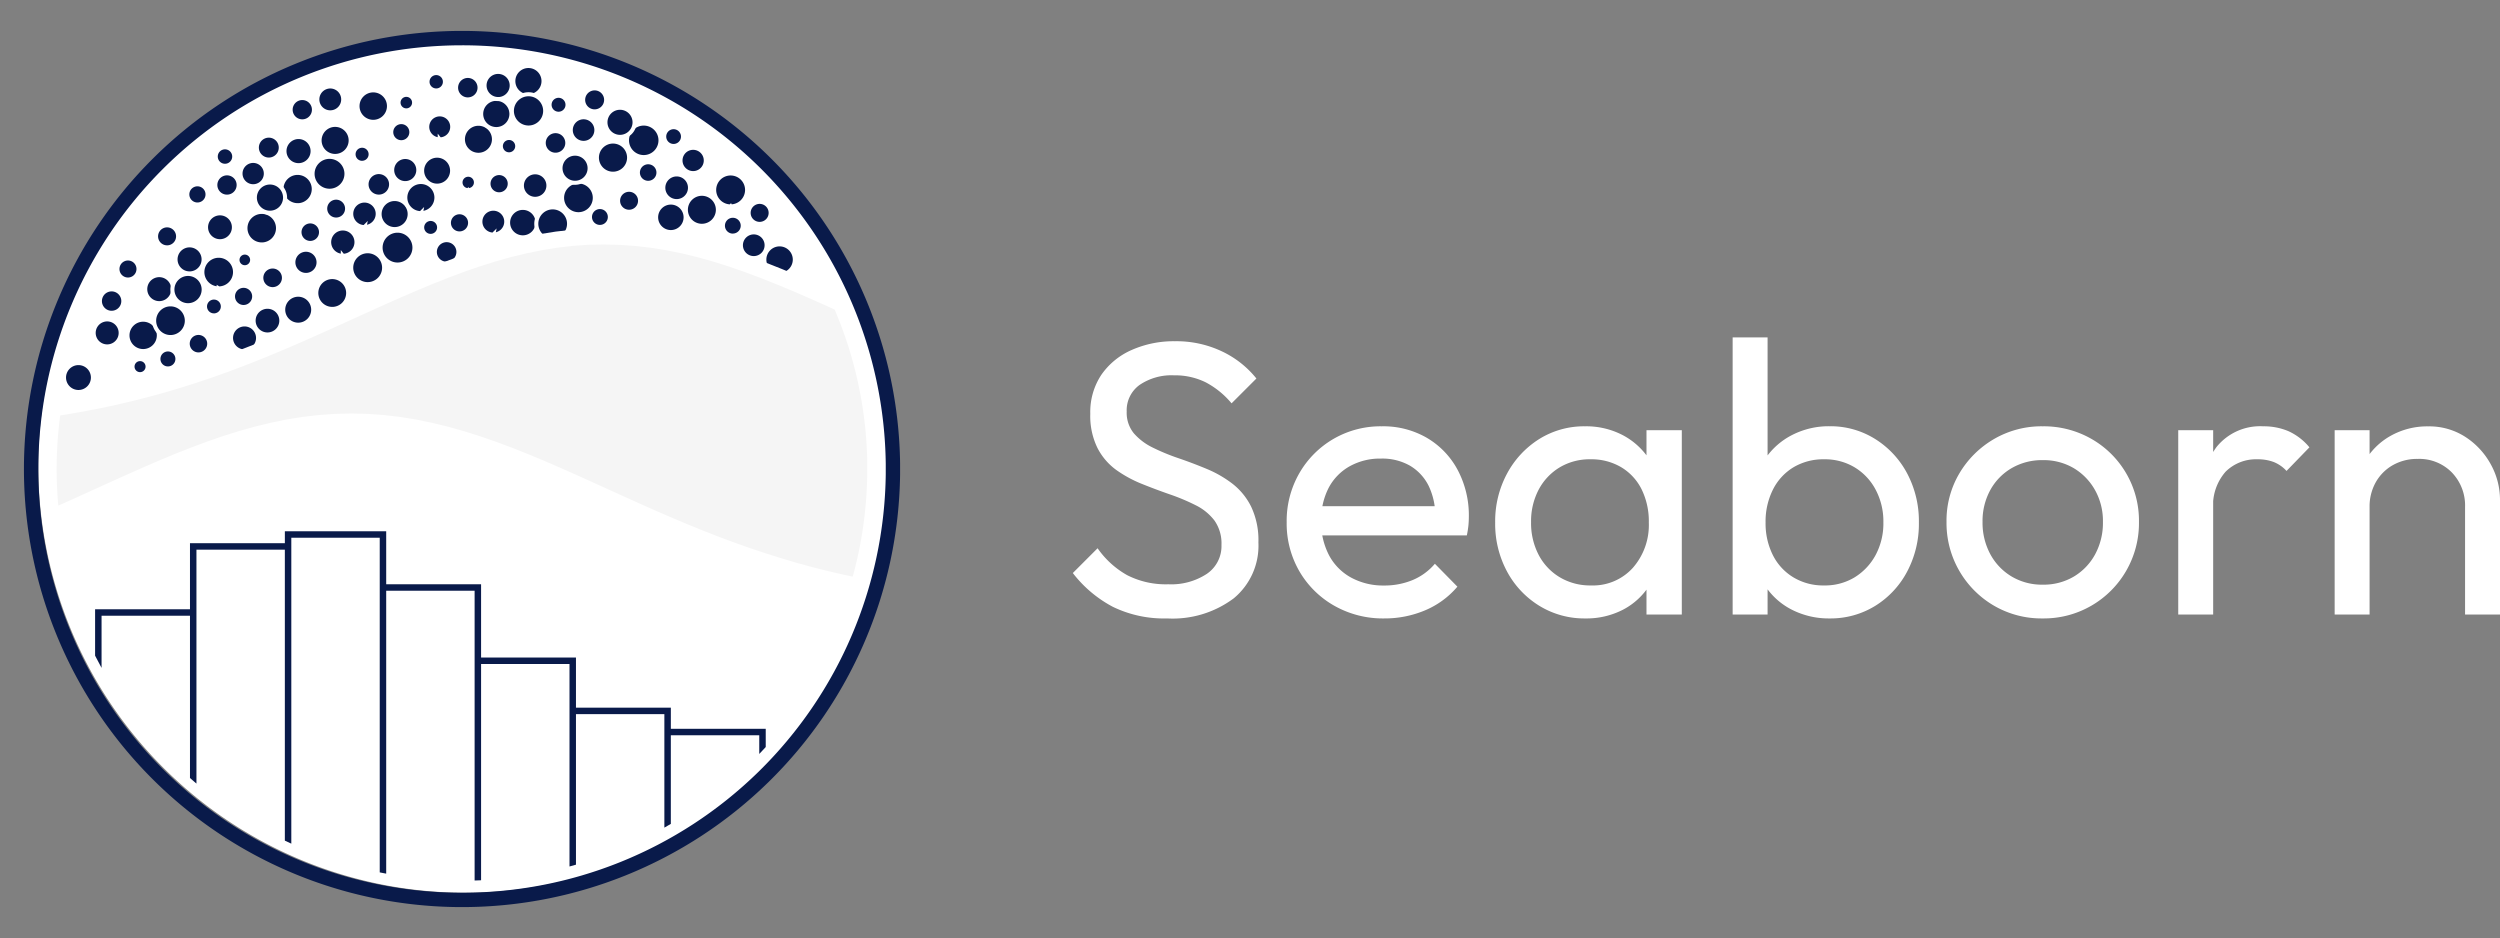 <svg xmlns="http://www.w3.org/2000/svg" xmlns:xlink="http://www.w3.org/1999/xlink" width="154.584" height="58" viewBox="0 0 154.584 58">
  <rect x="0" y="0" width="154.584" height="58" fill="#808080" stroke="none"/>
  <defs>
    <clipPath id="clip-path">
      <rect id="Rectangle_4423" data-name="Rectangle 4423" width="58" height="58" transform="translate(0.432 0)" fill="none"/>
    </clipPath>
  </defs>
  <g id="Seaborn" transform="translate(-0.432)">
    <g id="Mask_Group_5578" data-name="Mask Group 5578" transform="translate(0)" clip-path="url(#clip-path)">
      <g id="seaborn-1" transform="translate(1.911 1.911)">
        <path id="Path_24819" data-name="Path 24819" d="M30.594,2.393A26.392,26.392,0,1,0,56.983,29.12l0-.336,0-.335A26.392,26.392,0,0,0,30.594,2.393Z" transform="translate(-3.313 -1.887)" fill="#fff"/>
        <g id="Group_11322" data-name="Group 11322" transform="translate(2.477 2.174)">
          <path id="Path_24820" data-name="Path 24820" d="M56.176,48.782a1.017,1.017,0,1,0-1.017-1.016,1.017,1.017,0,0,0,1.017,1.016Zm-2.189,1.533A.985.985,0,1,0,53,49.33.985.985,0,0,0,53.987,50.314Zm-2.106.975a.927.927,0,1,0-.927-.927.927.927,0,0,0,.927.927Zm6.141-3.719a1.047,1.047,0,1,0-1.047-1.047,1.047,1.047,0,0,0,1.047,1.047ZM50.3,49.092a.7.7,0,1,0-.7-.7A.7.7,0,0,0,50.3,49.092Zm-1.737,3.853a.836.836,0,1,0-.836-.836A.836.836,0,0,0,48.565,52.944Zm1.063-6.616a1.007,1.007,0,1,0-1.007-1.007A1.007,1.007,0,0,0,49.627,46.328Zm2.717,1.884a.779.779,0,1,0-.761-.779A.779.779,0,0,0,52.344,48.213Zm13.427-2.324a.911.911,0,1,0-.911-.911A.911.911,0,0,0,65.772,45.889Zm-19.1,4.827a.552.552,0,1,0-.552-.552A.552.552,0,0,0,46.675,50.715Zm1.834-.52a.655.655,0,1,0-.655-.655.655.655,0,0,0,.655.655ZM45.164,48.12a.868.868,0,1,0-.868-.868.868.868,0,0,0,.868.868Zm3.416-.383a.453.453,0,1,0-.453-.453.453.453,0,0,0,.453.453Zm6.06-.706a.845.845,0,1,0-.845-.845A.845.845,0,0,0,54.641,47.032Zm6.419.489a.729.729,0,1,0-.729-.729.729.729,0,0,0,.729.729Zm1.335-4.549a.477.477,0,1,0-.477-.477A.477.477,0,0,0,62.395,42.972Zm1.552,2.747a.8.8,0,1,0-.8-.8A.8.8,0,0,0,63.946,45.719Zm-7.967-.465a.819.819,0,1,0-.819-.819A.819.819,0,0,0,55.979,45.254ZM45.714,53.129a.665.665,0,1,0-.665-.665A.665.665,0,0,0,45.714,53.129Z" transform="translate(-37.398 -35.298)" fill="#091a4a" stroke="#fff" stroke-width="0.25"/>
          <path id="Path_24821" data-name="Path 24821" d="M54.227,42.883a1.013,1.013,0,1,0-1.013-1.013A1.013,1.013,0,0,0,54.227,42.883ZM44.455,42.2a.93.93,0,1,0-.93-.93.93.93,0,0,0,.93.93Zm-10.8.749a.862.862,0,1,0-.862-.862.862.862,0,0,0,.862.862Zm4.8-2.225a1,1,0,1,0-1-1A1,1,0,0,0,38.452,40.721Zm18.693,1.342a.615.615,0,1,0-.615-.615.615.615,0,0,0,.615.615ZM35.708,39.55a.783.783,0,1,0-.783-.783.783.783,0,0,0,.783.783Zm3.53,3.506a.666.666,0,1,0-.666-.666.666.666,0,0,0,.666.666Zm1.6-1.446a.677.677,0,1,0-.677-.677.677.677,0,0,0,.677.677Zm-10.454,1.72a.681.681,0,1,0-.681-.681A.681.681,0,0,0,30.379,43.329Zm1.877-2.65a.625.625,0,1,0-.625-.625A.625.625,0,0,0,32.256,40.68ZM46.681,42.62a.524.524,0,1,0-.524-.524A.524.524,0,0,0,46.681,42.62ZM29.9,46.779a.866.866,0,1,0-.866-.866A.866.866,0,0,0,29.9,46.779Zm-1.934-1.46a.651.651,0,1,0-.651-.651.651.651,0,0,0,.651.651Zm20.5-2.851a.655.655,0,1,0-.655-.655.655.655,0,0,0,.655.655Zm-14.89,3.4a1.01,1.01,0,1,0-1.01-1.01A1.01,1.01,0,0,0,33.578,45.869Z" transform="translate(-24.009 -32.119)" fill="#091a4a" stroke="#fff" stroke-width="0.25"/>
          <path id="Path_24822" data-name="Path 24822" d="M65.263,21.051a1.012,1.012,0,1,0-1.012-1.012,1.012,1.012,0,0,0,1.012,1.012ZM39.879,30.589A.588.588,0,1,0,39.291,30,.588.588,0,0,0,39.879,30.589Zm14.675-11.46a.808.808,0,1,0-.808-.808.808.808,0,0,0,.808.808Zm16.782,1.112a.825.825,0,1,0-.825-.825.825.825,0,0,0,.825.825Zm-10.977-.42a.657.657,0,1,0-.657-.657A.657.657,0,0,0,60.359,19.821ZM46.035,28.488a.857.857,0,1,0-.857-.857A.857.857,0,0,0,46.035,28.488ZM62.587,20.1a.82.82,0,1,0-.82-.82A.82.82,0,0,0,62.587,20.1Zm5.807.8a.68.68,0,1,0-.68-.68.68.68,0,0,0,.68.68Zm6.416,1.473a.613.613,0,1,0-.613-.613A.613.613,0,0,0,74.81,22.376Zm-22.924-4.5a.528.528,0,1,0-.528-.528A.528.528,0,0,0,51.886,17.875Zm4.8-1.449a.773.773,0,1,0-.773-.773A.773.773,0,0,0,56.687,16.425Zm17.987,4.144a1.018,1.018,0,1,0-1.018-1.018A1.018,1.018,0,0,0,74.674,20.569Zm-19.153.416a.962.962,0,1,0-.962-.962A.962.962,0,0,0,55.52,20.985Zm3.56-3.606a.96.96,0,1,0-.96-.96.96.96,0,0,0,.96.96ZM67.4,18.548a.995.995,0,1,0-.995-.995.995.995,0,0,0,.995.995ZM77.7,24.8a.942.942,0,1,0-.942-.942.941.941,0,0,0,.942.942ZM56.469,13.4a.538.538,0,1,0-.538-.538A.538.538,0,0,0,56.469,13.4Z" transform="translate(-33.452 -11.891)" fill="#091a4a" stroke="#fff" stroke-width="0.25"/>
          <path id="Path_24823" data-name="Path 24823" d="M50.146,25.035a.9.9,0,1,0-.9-.9.9.9,0,0,0,.9.9ZM48.938,23.3a.729.729,0,1,0-.729-.729.729.729,0,0,0,.729.729Zm-3.662-1.586a.935.935,0,1,0-.935-.935A.935.935,0,0,0,45.276,21.714ZM34.963,25.527a1.048,1.048,0,1,0-1.048-1.048A1.048,1.048,0,0,0,34.963,25.527ZM28.5,23.984a.571.571,0,1,0-.571-.571.571.571,0,0,0,.571.571ZM31.21,23.6a.74.74,0,1,0-.74-.74A.74.74,0,0,0,31.21,23.6ZM56.07,28.083a.912.912,0,1,0-.912-.912.912.912,0,0,0,.912.912ZM46.064,23.276a.506.506,0,1,0-.506-.506A.506.506,0,0,0,46.064,23.276Zm-10.754.1a.961.961,0,1,0-.961-.961.961.961,0,0,0,.961.961ZM21.215,35.153a.835.835,0,1,0-.835-.835A.835.835,0,0,0,21.215,35.153Zm2.225.288a.97.97,0,1,0-.97-.97A.97.97,0,0,0,23.44,35.441Zm7.841-8.555a.934.934,0,1,0-.934-.934.934.934,0,0,0,.934.934ZM21.49,33.074a.724.724,0,1,0-.724-.724A.724.724,0,0,0,21.49,33.074ZM50.673,22.568a.792.792,0,1,0-.792-.792A.792.792,0,0,0,50.673,22.568ZM28.624,25.893a.721.721,0,1,0-.721-.721.721.721,0,0,0,.721.721Z" transform="translate(-18.544 -17.818)" fill="#091a4a" stroke="#fff" stroke-width="0.25"/>
          <path id="Path_24824" data-name="Path 24824" d="M34.082,32.628a1.011,1.011,0,1,0-1.011-1.011A1.011,1.011,0,0,0,34.082,32.628Zm32.859-6.879a.99.99,0,1,0-.991-.99.99.99,0,0,0,.991.99Zm3.571-.118a.681.681,0,1,0-.681-.681.681.681,0,0,0,.681.681ZM46.964,23.945a.759.759,0,1,0-.759-.759.759.759,0,0,0,.759.759Zm16.655-.853a.636.636,0,1,0-.636-.636.635.635,0,0,0,.636.636ZM63.345,21.5a1.036,1.036,0,1,0-1.036-1.036A1.036,1.036,0,0,0,63.345,21.5ZM50.568,23.267a.927.927,0,1,0-.927-.927A.927.927,0,0,0,50.568,23.267Zm19.58,4.479a.795.795,0,1,0-.795-.795.795.795,0,0,0,.795.795ZM32.2,34.923a.466.466,0,1,0-.466-.466A.466.466,0,0,0,32.2,34.923ZM42,22a.87.87,0,1,0-.87-.87A.87.87,0,0,0,42,22Zm6.354-1.419a.622.622,0,1,0-.622-.622.622.622,0,0,0,.622.622ZM66.4,22.491a.782.782,0,1,0-.782-.782A.782.782,0,0,0,66.4,22.491Zm-19.781-3.17a.973.973,0,1,0-.973-.973A.973.973,0,0,0,46.615,19.321Z" transform="translate(-27.496 -15.872)" fill="#091a4a" stroke="#fff" stroke-width="0.25"/>
          <path id="Path_24825" data-name="Path 24825" d="M98.288,14.65a.9.9,0,1,0-.9-.9.9.9,0,0,0,.9.9Zm-19.645-.959a.721.721,0,1,0-.721-.721A.721.721,0,0,0,78.643,13.691Zm1.73-.557a.8.8,0,1,0-.8-.8A.8.8,0,0,0,80.373,13.134Zm12.253-1a.933.933,0,1,0-.933-.933A.933.933,0,0,0,92.626,12.137Zm-3.748.2a.726.726,0,1,0-.726-.726A.726.726,0,0,0,88.879,12.335Zm5.61.886a.555.555,0,1,0-.555-.555.555.555,0,0,0,.555.555Z" transform="translate(-63.907 -10.272)" fill="#091a4a" stroke="#fff" stroke-width="0.25"/>
          <path id="Path_24826" data-name="Path 24826" d="M40.432,15.414A1.029,1.029,0,1,0,39.4,14.385,1.029,1.029,0,0,0,40.432,15.414Zm4.085-1a.711.711,0,1,0-.711-.711A.711.711,0,0,0,44.517,14.415ZM12.6,31.767a.894.894,0,1,0-.894-.894A.894.894,0,0,0,12.6,31.767ZM32.872,14.354a.481.481,0,1,0-.481-.481A.481.481,0,0,0,32.872,14.354Zm16.527,2.2a.581.581,0,1,0-.581-.581.581.581,0,0,0,.581.581Zm-10.85-2.9a.84.84,0,1,0-.84-.84A.84.84,0,0,0,38.548,13.652ZM19.375,26.4a.967.967,0,1,0-.967-.967A.967.967,0,0,0,19.375,26.4Z" transform="translate(-11.704 -11.613)" fill="#091a4a" stroke="#fff" stroke-width="0.25"/>
        </g>
        <path id="Path_24827" data-name="Path 24827" d="M41.328,58.472l-1-.024-1,.023-1,.069-1,.115-1,.159-1,.2-.994.241-.993.278-.991.312-.99.342-.988.368-.986.391-.985.41-.983.424-.982.435-.98.442-1.957.889-.977.44-.976.433-.975.424-.974.412-.973.4-.972.381L16.7,66.4l-.971.345-.97.326-.97.306-.97.285-.97.265-.969.245-.97.225-.97.206-.97.188-.97.17-1.064.168-.047.324a25.9,25.9,0,0,0-.1,6.613l.068.6,1.405-.624.98-.442,1.957-.889.977-.44.975-.432.974-.42.972-.4.971-.385.969-.361L17,71.935l.966-.3.964-.27.963-.233.961-.195.96-.153.959-.11.958-.067.957-.022.957.023.957.067.958.111.959.154.96.195.961.234.963.27.964.3.966.334.968.361.969.385.971.4.972.42.974.432.975.439,1.955.888.979.441.98.435.981.427.982.415.983.4.984.386.984.369.985.35.985.331.986.311.986.29.986.27.986.249.986.229,1.387.3.115-.4a25.9,25.9,0,0,0,1.03-6.909l0-.326,0-.329-.007-.352a25.9,25.9,0,0,0-1.963-9.233l-.09-.214-.16-.37-1.008-.453-.98-.434-.982-.424-.983-.409-.985-.39-.986-.368-.988-.342-.99-.312-.991-.278-.993-.241-.995-.2-1-.16-1-.116Zm-1.009.42.978.023.978.068.978.113.978.157.978.2.978.237.978.274.978.308.978.338.978.365.978.388.978.407.978.422.978.433.852.383A25.456,25.456,0,0,1,56.967,72.5l.007.346,0,.323,0,.323a25.457,25.457,0,0,1-1.012,6.791l-.975-.207-.978-.227-.978-.247-.978-.267-.978-.288-.978-.308-.978-.328-.978-.348-.978-.366-.978-.384-.978-.4-.978-.413-.978-.425-.978-.434L41.3,75.2l-1.956-.888-.978-.441-.978-.433-.978-.422-.978-.407-.978-.388-.978-.365-.978-.338-.978-.308-.978-.274-.978-.237-.978-.2-.978-.157-.978-.113-.978-.068-.978-.023-.978.023-.978.068-.978.113-.978.157-.978.2-.978.237-.978.274-.978.308-.978.338-.978.365-.978.388-.978.407-.978.422-.978.433-.978.441L8.053,75.2l-.978.441-.852.378a25.455,25.455,0,0,1,.1-6.5l.748-.118.978-.171.978-.189.978-.208.978-.227.978-.247.978-.267.978-.288.978-.308.978-.328.978-.348.978-.366.978-.384.978-.4.978-.414.978-.425.978-.435.978-.441,1.956-.888.978-.441.978-.433.978-.422.978-.407.978-.388.978-.365.978-.338.978-.308.978-.274.978-.237.978-.2.978-.157.978-.113.978-.068Z" transform="translate(-4.43 -46.078)" fill="#fff"/>
        <path id="Path_24828" data-name="Path 24828" d="M41.578,60.045l.983.023.983.069.982.114.982.157.982.2.982.239.981.275.981.309.98.339.981.366.979.389.979.407.979.423.978.433.889.4a25.562,25.562,0,0,1,2.135,9.7l0,.217,0,.325,0,.324a25.563,25.563,0,0,1-1.044,6.913l-1.073-.228-.98-.228-.98-.248-.98-.268L52.3,80.4l-.979-.309-.979-.329-.979-.348-.979-.367-.979-.384-.979-.4-.979-.414-.979-.425-.978-.435-.978-.441-1.955-.888-.977-.44-.977-.433-.977-.422-.976-.406-.976-.387-.977-.364-.975-.337-.975-.307-.974-.273-.974-.237-.974-.2-.974-.156-.973-.113-.973-.068-.973-.023-.973.023-.973.068-.973.113-.974.156-.974.2-.974.237-.974.273-.975.307-.975.337-.975.364-.976.387-.977.406-.977.422-.977.433-.978.44-1.956.889-.978.441-.984.437a25.561,25.561,0,0,1,.1-6.748l.824-.131.976-.171.976-.189.976-.207.976-.227.976-.247.976-.267.976-.287.976-.308.976-.327.976-.347.976-.366.977-.383.977-.4.977-.413.977-.425.977-.434.978-.441,1.956-.888.978-.441.979-.434.979-.422.979-.408.98-.389.979-.366.98-.339.981-.309.981-.275.982-.238.982-.2.982-.157.983-.114.983-.069Z" transform="translate(-5.689 -47.337)" fill="#f5f5f5" stroke="#fff" stroke-width="1"/>
        <path id="Path_24829" data-name="Path 24829" d="M27.134,115.985l.978.023.978.068.978.113.978.157.978.2.978.237.978.274.978.308.978.338.978.365.978.388.978.407.978.422.978.433.978.441.978.444.978.444.978.441.978.435.978.425.978.413.978.4.978.384.978.366.978.348.978.328.978.308.978.288.978.267.978.247.978.227.837.178a25.457,25.457,0,0,1-49.544-4.26l.8-.353.978-.441.978-.444.978-.444.978-.441.978-.433.978-.422.978-.407.978-.388.978-.365.978-.338.978-.308.978-.274.978-.237.978-.2.978-.157.978-.113.978-.068Z" transform="translate(-6.889 -91.438)" fill="#fff"/>
        <path id="Path_24830" data-name="Path 24830" d="M39.336,147.13v3.279H45.2v4.528H51.07v3.1h5.867v1.307H62.8v1.143a25.456,25.456,0,0,1-41.067-5.477v-3.055H27.6v-4.086h5.867v-.737Z" transform="translate(-17.136 -115.991)" fill="#fff"/>
        <path id="Path_24831" data-name="Path 24831" d="M38.789,146.184v3.279h5.867v4.528h5.867v3.1h5.867V158.4h5.867v1.126q-.2.216-.4.428V158.8H56.389v5.478q-.2.117-.4.231v-7.016H50.523V166.8q-.2.058-.4.112V154.391H44.656v13.373q-.2.009-.4.015V149.863H38.789v17.492q-.2-.037-.4-.078V146.584H32.922v.337h0V165.5q-.2-.092-.4-.187V147.321H27.056v3.686h0v10.779q-.2-.171-.4-.345V151.407H21.189v3.225q-.206-.374-.4-.756v-2.869h5.867v-4.086h5.867v-.737Z" transform="translate(-16.388 -115.245)" fill="#091a4a"/>
        <path id="Path_24832" data-name="Path 24832" d="M27.09,0A27.09,27.09,0,0,1,54.177,26.744l0,.345,0,.344A27.089,27.089,0,1,1,27.09,0Zm0,.89a26.2,26.2,0,1,0,26.2,26.534l0-.334,0-.333A26.2,26.2,0,0,0,27.09.89Z" fill="#091a4a"/>
      </g>
    </g>
    <path id="Path_24864" data-name="Path 24864" d="M6.6.24A7.237,7.237,0,0,1,3.24-.48,7.6,7.6,0,0,1,.768-2.568L2.3-4.1A5.513,5.513,0,0,0,4.128-2.436a5.247,5.247,0,0,0,2.544.564A4,4,0,0,0,9.06-2.52,2.071,2.071,0,0,0,9.96-4.3a2.456,2.456,0,0,0-.432-1.512,3.281,3.281,0,0,0-1.164-.948,12.758,12.758,0,0,0-1.6-.672q-.864-.3-1.728-.648A7.546,7.546,0,0,1,3.456-8.94,3.849,3.849,0,0,1,2.292-10.3a4.49,4.49,0,0,1-.444-2.112,4.157,4.157,0,0,1,.684-2.412A4.444,4.444,0,0,1,4.4-16.356,6.4,6.4,0,0,1,7.08-16.9a6.559,6.559,0,0,1,2.928.636,6.026,6.026,0,0,1,2.112,1.668l-1.536,1.536a5.278,5.278,0,0,0-1.6-1.3,4.267,4.267,0,0,0-1.956-.432A3.506,3.506,0,0,0,4.9-14.2,1.93,1.93,0,0,0,4.1-12.552,2.006,2.006,0,0,0,4.548-11.2a3.681,3.681,0,0,0,1.164.876,12.96,12.96,0,0,0,1.6.66q.876.3,1.74.66a7.041,7.041,0,0,1,1.584.912A4.1,4.1,0,0,1,11.8-6.66a4.835,4.835,0,0,1,.444,2.2,4.222,4.222,0,0,1-1.524,3.456A6.3,6.3,0,0,1,6.6.24Zm13.416,0a6.091,6.091,0,0,1-3.072-.78,5.794,5.794,0,0,1-2.16-2.124,5.89,5.89,0,0,1-.792-3.048,5.913,5.913,0,0,1,.78-3.024,5.783,5.783,0,0,1,2.112-2.124,5.8,5.8,0,0,1,2.988-.78,5.37,5.37,0,0,1,2.8.72,5.051,5.051,0,0,1,1.9,1.992,5.984,5.984,0,0,1,.684,2.88q0,.24-.024.516a5.9,5.9,0,0,1-.1.636H15.5V-6.7h8.472l-.792.7a4.285,4.285,0,0,0-.408-1.956A3,3,0,0,0,21.624-9.2a3.452,3.452,0,0,0-1.8-.444,3.849,3.849,0,0,0-1.944.48,3.278,3.278,0,0,0-1.3,1.344,4.312,4.312,0,0,0-.456,2.04,4.4,4.4,0,0,0,.48,2.1,3.373,3.373,0,0,0,1.368,1.392,4.139,4.139,0,0,0,2.04.492,4.53,4.53,0,0,0,1.764-.336,3.649,3.649,0,0,0,1.38-1.008l1.392,1.416a5.314,5.314,0,0,1-2,1.464A6.415,6.415,0,0,1,20.016.24Zm12.432,0a5.31,5.31,0,0,1-2.832-.78,5.565,5.565,0,0,1-2-2.124,6.218,6.218,0,0,1-.732-3.024,6.218,6.218,0,0,1,.732-3.024A5.688,5.688,0,0,1,29.6-10.848a5.232,5.232,0,0,1,2.844-.792,4.874,4.874,0,0,1,2.316.54,4.4,4.4,0,0,1,1.644,1.488,4.376,4.376,0,0,1,.7,2.2v3.432A4.48,4.48,0,0,1,36.42-1.8,4.27,4.27,0,0,1,34.788-.3,4.926,4.926,0,0,1,32.448.24Zm.36-2.04A3.322,3.322,0,0,0,35.4-2.892a4.018,4.018,0,0,0,.984-2.8A4.483,4.483,0,0,0,35.94-7.74a3.307,3.307,0,0,0-1.26-1.368,3.6,3.6,0,0,0-1.9-.492,3.6,3.6,0,0,0-1.908.5,3.53,3.53,0,0,0-1.3,1.38,4.187,4.187,0,0,0-.468,2,4.239,4.239,0,0,0,.468,2.028A3.5,3.5,0,0,0,30.888-2.3,3.659,3.659,0,0,0,32.808-1.8ZM36.24,0V-3.072l.408-2.784-.408-2.76V-11.4h2.184V0ZM47.568.24a5.017,5.017,0,0,1-2.34-.54A4.316,4.316,0,0,1,43.56-1.8a4.409,4.409,0,0,1-.7-2.184V-7.416a4.309,4.309,0,0,1,.708-2.2,4.444,4.444,0,0,1,1.68-1.488,4.965,4.965,0,0,1,2.316-.54,5.19,5.19,0,0,1,2.82.792,5.6,5.6,0,0,1,1.98,2.136,6.3,6.3,0,0,1,.72,3.024,6.3,6.3,0,0,1-.72,3.024A5.505,5.505,0,0,1,50.388-.54,5.249,5.249,0,0,1,47.568.24Zm-6-.24V-17.136h2.16v8.52l-.408,2.76.408,2.784V0Zm5.64-1.8a3.534,3.534,0,0,0,1.9-.5,3.649,3.649,0,0,0,1.3-1.38,4.153,4.153,0,0,0,.48-2.028,4.171,4.171,0,0,0-.48-2.016,3.537,3.537,0,0,0-1.3-1.38A3.554,3.554,0,0,0,47.232-9.6a3.6,3.6,0,0,0-1.9.492,3.37,3.37,0,0,0-1.272,1.38,4.4,4.4,0,0,0-.456,2.04,4.372,4.372,0,0,0,.444,2A3.362,3.362,0,0,0,45.324-2.3,3.551,3.551,0,0,0,47.208-1.8ZM60.744.24A5.844,5.844,0,0,1,57.72-.552,5.913,5.913,0,0,1,55.584-2.7a5.908,5.908,0,0,1-.792-3.036,5.735,5.735,0,0,1,.792-2.988,5.972,5.972,0,0,1,2.136-2.124,5.844,5.844,0,0,1,3.024-.792,5.932,5.932,0,0,1,3.012.78A5.82,5.82,0,0,1,65.9-8.736a5.8,5.8,0,0,1,.792,3A5.908,5.908,0,0,1,65.9-2.7,5.884,5.884,0,0,1,63.756-.552,5.862,5.862,0,0,1,60.744.24Zm0-2.088a3.659,3.659,0,0,0,1.92-.5,3.589,3.589,0,0,0,1.32-1.38,4.1,4.1,0,0,0,.48-2A3.906,3.906,0,0,0,63.972-7.7a3.642,3.642,0,0,0-1.32-1.356,3.663,3.663,0,0,0-1.908-.492,3.728,3.728,0,0,0-1.92.492A3.525,3.525,0,0,0,57.5-7.7a3.984,3.984,0,0,0-.48,1.968,4.1,4.1,0,0,0,.48,2,3.589,3.589,0,0,0,1.32,1.38A3.659,3.659,0,0,0,60.744-1.848ZM69.12,0V-11.4h2.16V0Zm2.16-6.5-.816-.36a5.521,5.521,0,0,1,1.008-3.48,3.459,3.459,0,0,1,2.9-1.3,3.9,3.9,0,0,1,1.56.3,3.624,3.624,0,0,1,1.3,1L75.816-8.88a2.159,2.159,0,0,0-.792-.552A2.772,2.772,0,0,0,74.016-9.6a2.665,2.665,0,0,0-1.968.768A3.165,3.165,0,0,0,71.28-6.5ZM86.856,0V-6.648a2.939,2.939,0,0,0-.816-2.136,2.814,2.814,0,0,0-2.112-.84,3.041,3.041,0,0,0-1.536.384,2.789,2.789,0,0,0-1.056,1.056,3.041,3.041,0,0,0-.384,1.536l-.888-.5a4.561,4.561,0,0,1,.576-2.3,4.221,4.221,0,0,1,1.608-1.6,4.618,4.618,0,0,1,2.328-.588,4.109,4.109,0,0,1,2.292.648A4.693,4.693,0,0,1,88.44-9.3a4.526,4.526,0,0,1,.576,2.22V0ZM78.792,0V-11.4h2.16V0Z" transform="translate(66 38)" fill="#fff"/>
  </g>
</svg>
